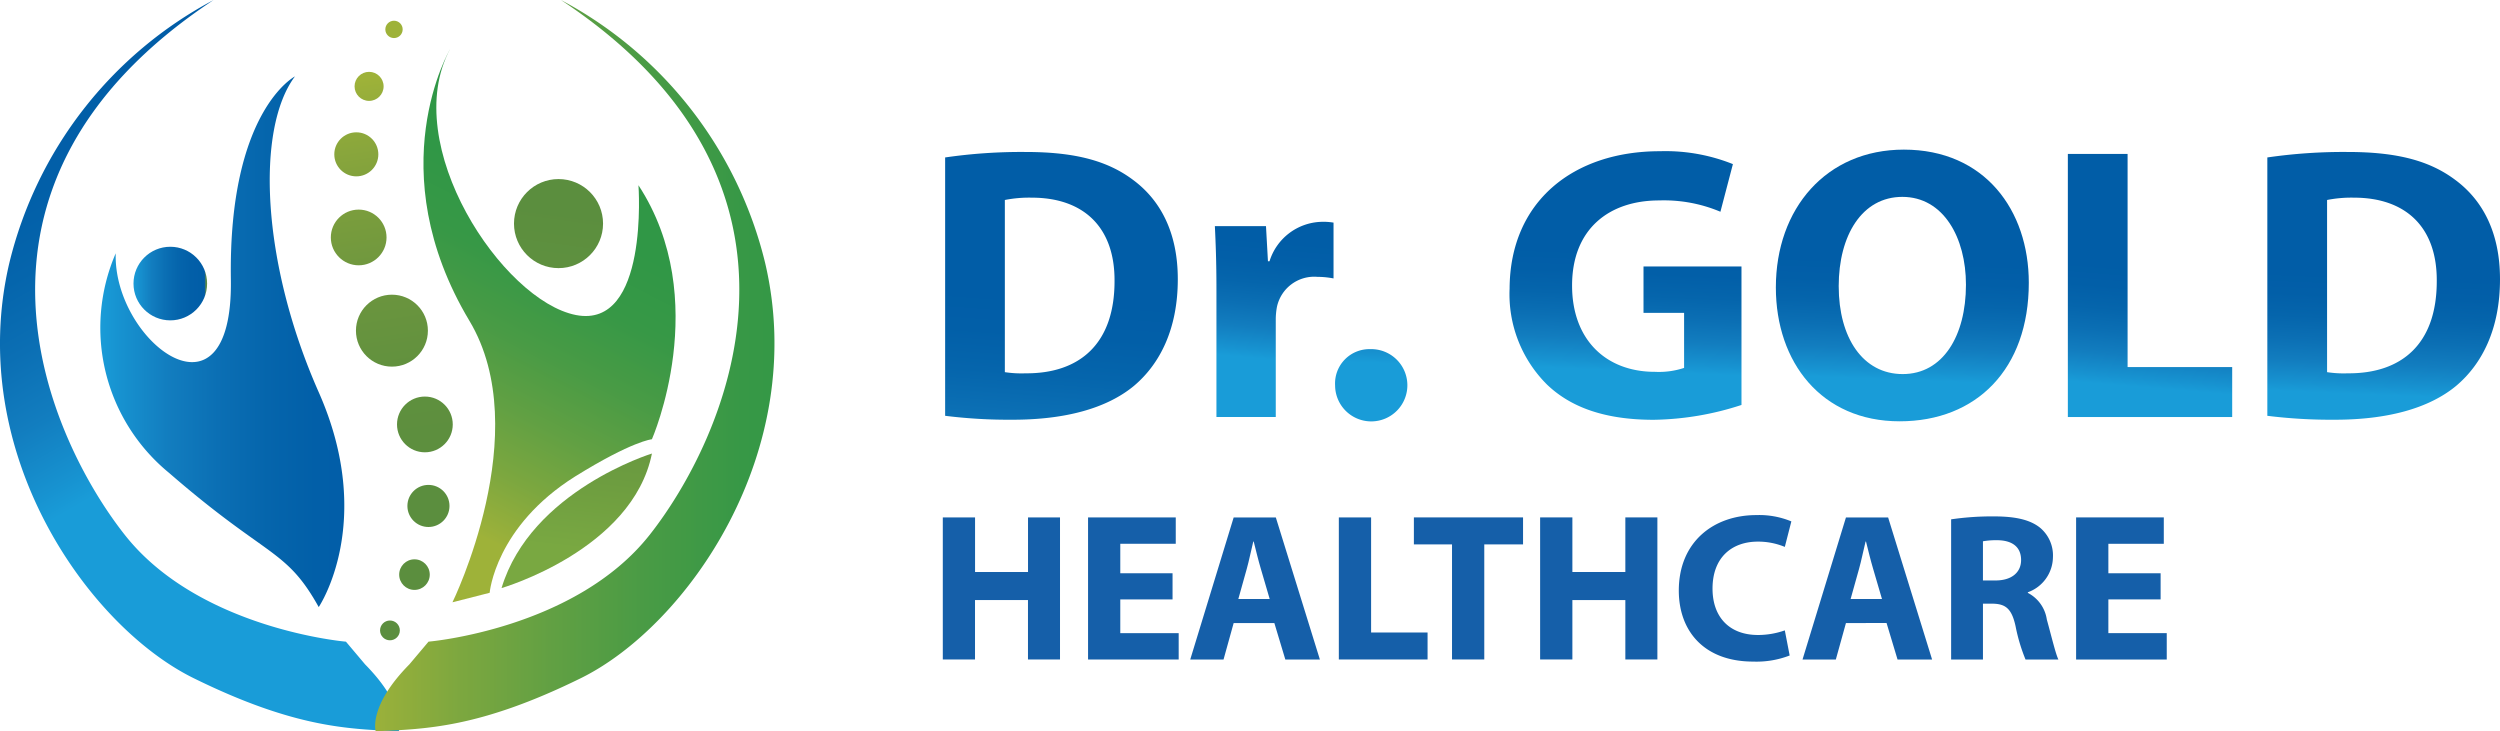 <svg xmlns="http://www.w3.org/2000/svg" xmlns:xlink="http://www.w3.org/1999/xlink" width="254.892" height="74.562" viewBox="0 0 254.892 74.562">
  <defs>
    <linearGradient id="linear-gradient" x1="0.456" y1="0.637" x2="0.26" y2="0.115" gradientUnits="objectBoundingBox">
      <stop offset="0" stop-color="#199cd8"/>
      <stop offset="0.073" stop-color="#1792d0"/>
      <stop offset="0.248" stop-color="#127dbf"/>
      <stop offset="0.426" stop-color="#0b6fb4"/>
      <stop offset="0.604" stop-color="#0565ac"/>
      <stop offset="0.783" stop-color="#025fa8"/>
      <stop offset="0.964" stop-color="#015da7"/>
    </linearGradient>
    <linearGradient id="linear-gradient-2" y1="0.5" x2="1" y2="0.5" gradientUnits="objectBoundingBox">
      <stop offset="0" stop-color="#9eb239"/>
      <stop offset="0.008" stop-color="#9cb13a"/>
      <stop offset="0.197" stop-color="#7ca73f"/>
      <stop offset="0.389" stop-color="#61a043"/>
      <stop offset="0.585" stop-color="#499b45"/>
      <stop offset="0.786" stop-color="#379846"/>
      <stop offset="1" stop-color="#309746"/>
    </linearGradient>
    <linearGradient id="linear-gradient-3" x1="0" y1="0.5" x2="1" y2="0.5" xlink:href="#linear-gradient"/>
    <linearGradient id="linear-gradient-4" y1="0.5" x2="1" y2="0.5" gradientUnits="objectBoundingBox">
      <stop offset="0" stop-color="#199cd8"/>
      <stop offset="0.073" stop-color="#1792d0"/>
      <stop offset="0.248" stop-color="#127dbf"/>
      <stop offset="0.426" stop-color="#0b6fb4"/>
      <stop offset="0.604" stop-color="#0565ac"/>
      <stop offset="0.783" stop-color="#025fa8"/>
      <stop offset="0.964" stop-color="#015da7"/>
      <stop offset="0.964" stop-color="#045da5"/>
      <stop offset="0.968" stop-color="#266891"/>
      <stop offset="0.973" stop-color="#37717e"/>
      <stop offset="0.977" stop-color="#437a6d"/>
      <stop offset="0.981" stop-color="#4c815d"/>
      <stop offset="0.986" stop-color="#54864f"/>
      <stop offset="0.99" stop-color="#588a45"/>
      <stop offset="0.995" stop-color="#5b8d40"/>
      <stop offset="1" stop-color="#5b8e3e"/>
    </linearGradient>
    <linearGradient id="linear-gradient-5" x1="-3.848" y1="-26.848" x2="-0.531" y2="-5.984" gradientUnits="objectBoundingBox">
      <stop offset="0" stop-color="#9eb239"/>
      <stop offset="0.043" stop-color="#97ae3a"/>
      <stop offset="0.271" stop-color="#7d9f3d"/>
      <stop offset="0.505" stop-color="#6b953e"/>
      <stop offset="0.744" stop-color="#5f903e"/>
      <stop offset="1" stop-color="#5b8e3e"/>
    </linearGradient>
    <linearGradient id="linear-gradient-6" x1="-2.052" y1="-15.553" x2="0.096" y2="-2.044" xlink:href="#linear-gradient-5"/>
    <linearGradient id="linear-gradient-7" x1="-1.109" y1="-9.621" x2="0.451" y2="0.192" xlink:href="#linear-gradient-5"/>
    <linearGradient id="linear-gradient-8" x1="-0.487" y1="-5.707" x2="0.691" y2="1.703" xlink:href="#linear-gradient-5"/>
    <linearGradient id="linear-gradient-9" x1="-0.051" y1="-2.968" x2="0.862" y2="2.775" xlink:href="#linear-gradient-5"/>
    <linearGradient id="linear-gradient-10" x1="0.062" y1="-2.254" x2="1.241" y2="5.162" xlink:href="#linear-gradient-5"/>
    <linearGradient id="linear-gradient-11" x1="0.24" y1="-1.134" x2="1.731" y2="8.245" xlink:href="#linear-gradient-5"/>
    <linearGradient id="linear-gradient-12" x1="0.458" y1="0.236" x2="2.718" y2="14.455" xlink:href="#linear-gradient-5"/>
    <linearGradient id="linear-gradient-13" x1="0.904" y1="3.038" x2="4.689" y2="26.85" xlink:href="#linear-gradient-5"/>
    <linearGradient id="linear-gradient-14" x1="0.002" y1="4.058" x2="0.525" y2="0.324" gradientUnits="objectBoundingBox">
      <stop offset="0.46" stop-color="#79a841"/>
      <stop offset="0.583" stop-color="#6c9c40"/>
      <stop offset="0.785" stop-color="#5f913f"/>
      <stop offset="1" stop-color="#5b8e3e"/>
    </linearGradient>
    <linearGradient id="linear-gradient-15" x1="0.334" y1="0.887" x2="0.519" y2="0.285" xlink:href="#linear-gradient-2"/>
    <linearGradient id="linear-gradient-16" x1="0.474" y1="0.708" x2="0.784" y2="-1.765" gradientUnits="objectBoundingBox">
      <stop offset="0" stop-color="#79a841"/>
      <stop offset="0.228" stop-color="#6c9c40"/>
      <stop offset="0.602" stop-color="#5f913f"/>
      <stop offset="1" stop-color="#5b8e3e"/>
    </linearGradient>
    <linearGradient id="linear-gradient-17" x1="0.482" y1="0.749" x2="0.499" y2="0.28" xlink:href="#linear-gradient"/>
    <linearGradient id="linear-gradient-18" x1="0.471" y1="0.705" x2="0.505" y2="0.061" xlink:href="#linear-gradient"/>
    <linearGradient id="linear-gradient-19" x1="0.511" y1="0.187" x2="0.569" y2="-1.552" xlink:href="#linear-gradient"/>
    <linearGradient id="linear-gradient-20" x1="0.497" y1="0.818" x2="0.514" y2="0.35" xlink:href="#linear-gradient"/>
    <linearGradient id="linear-gradient-21" x1="0.488" y1="0.847" x2="0.504" y2="0.385" xlink:href="#linear-gradient"/>
    <linearGradient id="linear-gradient-22" x1="0.48" y1="0.888" x2="0.505" y2="0.411" xlink:href="#linear-gradient"/>
    <linearGradient id="linear-gradient-23" x1="0.476" y1="0.908" x2="0.493" y2="0.439" xlink:href="#linear-gradient"/>
  </defs>
  <g id="Dr_gold_Logo" data-name="Dr gold Logo" transform="translate(-20.786 -30.34)">
    <g id="Group_33" data-name="Group 33" transform="translate(20.786 30.34)">
      <path id="Path_5" data-name="Path 5" d="M61.444,104.91s.788-2.542-3.429-6.818l-1.958-2.321S41.108,94.5,33.523,84.9,13.752,49.393,42.561,30.35A41.373,41.373,0,0,0,21.743,57.14C17.2,76.386,29.71,94.176,40.545,99.5,50.943,104.618,56.439,104.669,61.444,104.91Z" transform="translate(-20.786 -30.348)" fill="url(#linear-gradient)"/>
      <path id="Path_6" data-name="Path 6" d="M183.011,104.9s-.788-2.542,3.429-6.818l1.958-2.321s14.948-1.271,22.533-10.873,19.769-35.505-9.038-54.55a41.373,41.373,0,0,1,20.819,26.79c4.538,19.246-7.967,37.036-18.8,42.364C193.511,104.61,188.014,104.662,183.011,104.9Z" transform="translate(-144.706 -30.34)" fill="url(#linear-gradient-2)"/>
      <g id="Group_29" data-name="Group 29" transform="translate(10.226 7.788)">
        <path id="Path_7" data-name="Path 7" d="M86.416,117.467s5.87-8.653,0-21.908S80,68.686,83.994,63.36c0,0-6.8,3.51-6.535,20.7C77.7,99.733,65.444,90.412,65.718,81.4a19.127,19.127,0,0,0,5.446,22.392C81.251,112.545,83.067,111.455,86.416,117.467Z" transform="translate(-64.146 -63.36)" fill="url(#linear-gradient-3)"/>
        <circle id="Ellipse_10" data-name="Ellipse 10" cx="3.752" cy="3.752" r="3.752" transform="translate(3.385 17.371)" fill="url(#linear-gradient-4)"/>
      </g>
      <g id="Group_30" data-name="Group 30" transform="translate(33.73 2.113)">
        <circle id="Ellipse_11" data-name="Ellipse 11" cx="1.009" cy="1.009" r="1.009" transform="translate(5.019 61.152)" fill="url(#linear-gradient-5)"/>
        <circle id="Ellipse_12" data-name="Ellipse 12" cx="1.559" cy="1.559" r="1.559" transform="translate(6.969 54.914)" fill="url(#linear-gradient-6)"/>
        <circle id="Ellipse_13" data-name="Ellipse 13" cx="2.146" cy="2.146" r="2.146" transform="translate(7.807 47.326)" fill="url(#linear-gradient-7)"/>
        <circle id="Ellipse_14" data-name="Ellipse 14" cx="2.842" cy="2.842" r="2.842" transform="translate(6.748 38.319)" fill="url(#linear-gradient-8)"/>
        <circle id="Ellipse_15" data-name="Ellipse 15" cx="3.668" cy="3.668" r="3.668" transform="translate(2.561 27.932)" fill="url(#linear-gradient-9)"/>
        <circle id="Ellipse_16" data-name="Ellipse 16" cx="2.84" cy="2.84" r="2.84" transform="translate(0 19.257)" fill="url(#linear-gradient-10)"/>
        <circle id="Ellipse_17" data-name="Ellipse 17" cx="2.245" cy="2.245" r="2.245" transform="translate(0.354 11.378)" fill="url(#linear-gradient-11)"/>
        <circle id="Ellipse_18" data-name="Ellipse 18" cx="1.481" cy="1.481" r="1.481" transform="translate(2.42 5.212)" fill="url(#linear-gradient-12)"/>
        <circle id="Ellipse_19" data-name="Ellipse 19" cx="0.884" cy="0.884" r="0.884" transform="translate(5.557)" fill="url(#linear-gradient-13)"/>
      </g>
      <g id="Group_32" data-name="Group 32" transform="translate(43.175 5.002)">
        <circle id="Ellipse_20" data-name="Ellipse 20" cx="4.54" cy="4.54" r="4.54" transform="translate(9.23 13.255)" fill="url(#linear-gradient-14)"/>
        <g id="Group_31" data-name="Group 31">
          <path id="Path_8" data-name="Path 8" d="M206.8,107.956l3.793-.969s.564-6.738,8.715-11.861c5.852-3.632,7.828-3.793,7.828-3.793s6.255-14.243-1.373-25.9c0,0,1.09,14.687-6.375,13.234S201.315,61.314,206.56,51.55c0,0-7.269,12.281,1.976,27.717C215.315,90.588,206.8,107.956,206.8,107.956Z" transform="translate(-203.844 -51.55)" fill="url(#linear-gradient-15)"/>
          <path id="Path_9" data-name="Path 9" d="M237.6,240.117s13.354-3.873,15.333-13.717C252.933,226.4,240.586,230.19,237.6,240.117Z" transform="translate(-229.639 -185.161)" fill="url(#linear-gradient-16)"/>
        </g>
      </g>
    </g>
    <g id="Group_34" data-name="Group 34" transform="translate(117.149 45.595)">
      <path id="Path_10" data-name="Path 10" d="M429.09,117.528a54.013,54.013,0,0,1,8.2-.558c5.094,0,8.4.917,10.986,2.866,2.786,2.071,4.536,5.373,4.536,10.107,0,5.135-1.869,8.678-4.459,10.864-2.824,2.347-7.123,3.462-12.377,3.462a52.593,52.593,0,0,1-6.886-.4Zm6.088,21.891a11.227,11.227,0,0,0,2.109.119c5.491.038,9.075-2.984,9.075-9.393.039-5.571-3.225-8.517-8.437-8.517a12.725,12.725,0,0,0-2.747.237v17.554Z" transform="translate(-429.09 -116.73)" fill="url(#linear-gradient-17)"/>
      <path id="Path_11" data-name="Path 11" d="M515.04,146.037c0-2.866-.08-4.735-.16-6.408h5.212l.2,3.581h.16a5.713,5.713,0,0,1,5.254-4.02,6.172,6.172,0,0,1,1.273.08v5.69a8.629,8.629,0,0,0-1.632-.16,3.887,3.887,0,0,0-4.139,3.065,7.085,7.085,0,0,0-.119,1.353v9.87H515.04Z" transform="translate(-487.379 -131.827)" fill="url(#linear-gradient-18)"/>
      <path id="Path_12" data-name="Path 12" d="M553.12,183.373a3.5,3.5,0,0,1,3.581-3.7,3.684,3.684,0,1,1-3.581,3.7Z" transform="translate(-513.36 -159.33)" fill="url(#linear-gradient-19)"/>
      <path id="Path_13" data-name="Path 13" d="M632.26,142.6a29.977,29.977,0,0,1-8.953,1.513c-4.9,0-8.437-1.234-10.906-3.622a12.985,12.985,0,0,1-3.783-9.752c.039-8.915,6.527-14.009,15.323-14.009a18.464,18.464,0,0,1,7.444,1.314l-1.273,4.857a14.835,14.835,0,0,0-6.248-1.154c-5.055,0-8.876,2.866-8.876,8.675,0,5.533,3.462,8.8,8.437,8.8a8.151,8.151,0,0,0,2.984-.4v-5.61h-4.138v-4.735h9.989Z" transform="translate(-551.067 -116.567)" fill="url(#linear-gradient-20)"/>
      <path id="Path_14" data-name="Path 14" d="M719.09,129.793c0,8.8-5.334,14.127-13.172,14.127-7.96,0-12.617-6.011-12.617-13.65,0-8.04,5.135-14.05,13.054-14.05C714.592,116.223,719.09,122.391,719.09,129.793Zm-19.381.359c0,5.254,2.468,8.953,6.527,8.953,4.1,0,6.447-3.9,6.447-9.114,0-4.815-2.308-8.953-6.488-8.953C702.1,121.038,699.708,124.939,699.708,130.152Z" transform="translate(-608.603 -116.22)" fill="url(#linear-gradient-21)"/>
      <path id="Path_15" data-name="Path 15" d="M786.17,117.59h6.091v21.731h10.665v5.094H786.17Z" transform="translate(-671.702 -117.151)" fill="url(#linear-gradient-22)"/>
      <path id="Path_16" data-name="Path 16" d="M849.62,117.528a54.015,54.015,0,0,1,8.2-.558c5.094,0,8.4.917,10.986,2.866,2.786,2.071,4.536,5.373,4.536,10.107,0,5.135-1.869,8.678-4.459,10.864-2.824,2.347-7.123,3.462-12.377,3.462a52.6,52.6,0,0,1-6.886-.4V117.528Zm6.091,21.891a11.225,11.225,0,0,0,2.109.119c5.491.038,9.075-2.984,9.075-9.393.039-5.571-3.225-8.517-8.437-8.517a12.722,12.722,0,0,0-2.747.237Z" transform="translate(-714.813 -116.73)" fill="url(#linear-gradient-23)"/>
    </g>
    <g id="Group_35" data-name="Group 35" transform="translate(116.911 82.858)">
      <path id="Path_17" data-name="Path 17" d="M431.639,233.2v5.565h5.4V233.2H440.3v14.483h-3.266v-6.059h-5.4v6.059H428.35V233.2Z" transform="translate(-428.35 -232.963)" fill="#155fa9"/>
      <path id="Path_18" data-name="Path 18" d="M483.164,241.56h-5.328V245h5.953v2.686H474.55V233.2h8.941v2.686h-5.655v3.007h5.328Z" transform="translate(-459.74 -232.963)" fill="#155fa9"/>
      <path id="Path_19" data-name="Path 19" d="M511.477,243.975l-1.032,3.719H507.05l4.427-14.483h4.3l4.491,14.483h-3.523l-1.119-3.719Zm3.674-2.449-.9-3.071c-.256-.859-.516-1.933-.731-2.792h-.042c-.215.859-.43,1.955-.667,2.792l-.859,3.071Z" transform="translate(-481.822 -232.97)" fill="#155fa9"/>
      <path id="Path_20" data-name="Path 20" d="M554.31,233.2H557.6v11.733h5.757v2.75H554.31V233.2Z" transform="translate(-513.932 -232.963)" fill="#155fa9"/>
      <path id="Path_21" data-name="Path 21" d="M582.068,235.95H578.18V233.2h11.13v2.75h-3.953v11.733h-3.289Z" transform="translate(-530.15 -232.963)" fill="#155fa9"/>
      <path id="Path_22" data-name="Path 22" d="M621.619,233.2v5.565h5.4V233.2h3.267v14.483h-3.267v-6.059h-5.4v6.059H618.33V233.2Z" transform="translate(-557.429 -232.963)" fill="#155fa9"/>
      <path id="Path_23" data-name="Path 23" d="M673.743,246.773a9.338,9.338,0,0,1-3.719.622c-5.007,0-7.585-3.116-7.585-7.242,0-4.943,3.523-7.694,7.908-7.694a8.532,8.532,0,0,1,3.568.644l-.667,2.6a7.082,7.082,0,0,0-2.751-.539c-2.6,0-4.619,1.568-4.619,4.792,0,2.9,1.718,4.728,4.642,4.728a8.219,8.219,0,0,0,2.728-.471Z" transform="translate(-587.399 -232.46)" fill="#155fa9"/>
      <path id="Path_24" data-name="Path 24" d="M706.217,243.975l-1.032,3.719H701.79l4.427-14.483h4.3L715,247.693h-3.523l-1.119-3.719Zm3.674-2.449-.9-3.071c-.256-.859-.516-1.933-.731-2.792h-.042c-.215.859-.429,1.955-.667,2.792l-.859,3.071Z" transform="translate(-614.135 -232.97)" fill="#155fa9"/>
      <path id="Path_25" data-name="Path 25" d="M749.05,233.171a28.644,28.644,0,0,1,4.363-.3c2.148,0,3.654.324,4.683,1.138a3.678,3.678,0,0,1,1.334,3.029,3.847,3.847,0,0,1-2.558,3.568v.064a3.65,3.65,0,0,1,1.933,2.709c.452,1.632.9,3.523,1.183,4.084h-3.353a18.019,18.019,0,0,1-1.01-3.372c-.388-1.8-1.01-2.3-2.343-2.321h-.987v5.693H749.05Zm3.244,6.232h1.289c1.632,0,2.6-.817,2.6-2.084,0-1.334-.9-2-2.408-2.02a7.9,7.9,0,0,0-1.481.109Z" transform="translate(-646.244 -232.739)" fill="#155fa9"/>
      <path id="Path_26" data-name="Path 26" d="M797.417,241.56h-5.328V245h5.953v2.686H788.8V233.2h8.941v2.686h-5.652v3.007h5.328Z" transform="translate(-673.252 -232.963)" fill="#155fa9"/>
    </g>
  </g>
</svg>
